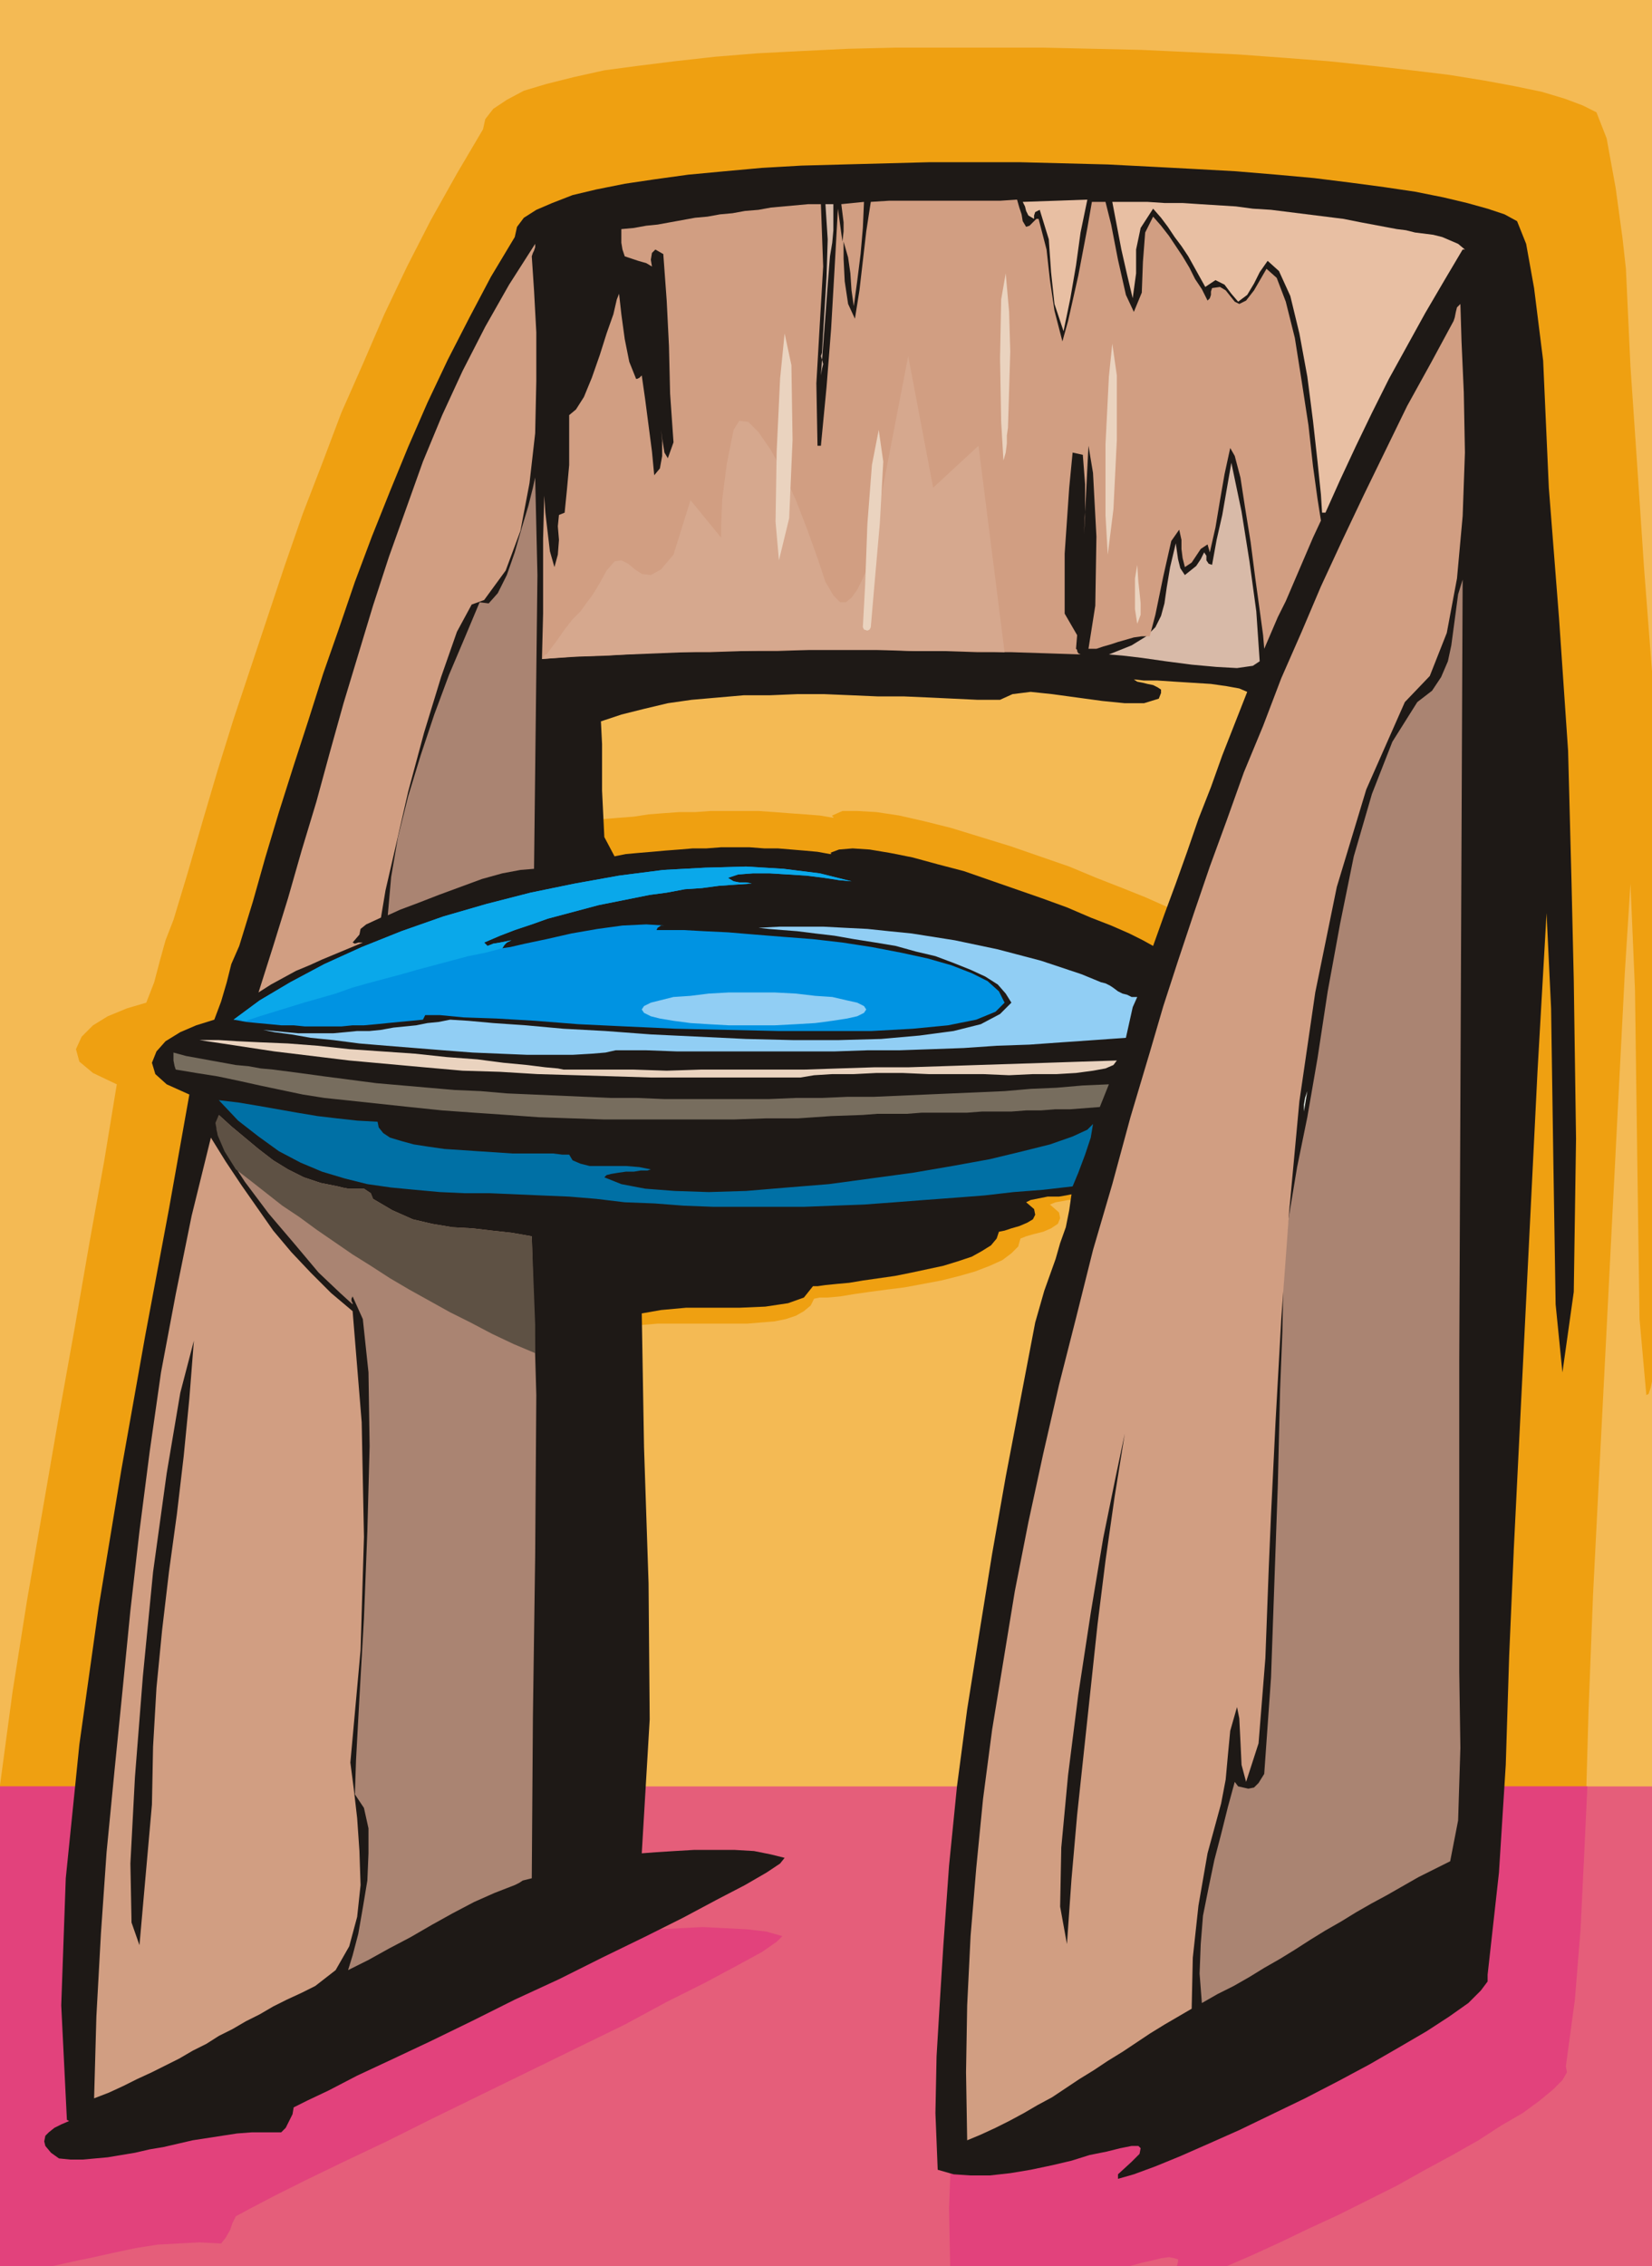 <svg xmlns="http://www.w3.org/2000/svg" fill-rule="evenodd" height="1.998in" preserveAspectRatio="none" stroke-linecap="round" viewBox="0 0 1457 1998" width="1.457in"><style>.pen1{stroke:none}.brush6{fill:#1e1916}.brush7{fill:#e8f4ed}.brush8{fill:#e8bfa3}.brush9{fill:#d8baa8}.brush10{fill:#d19e82}.brush12{fill:#91cef4}.brush13{fill:#ead3bf}.brush16{fill:#aa8472}</style><path class="pen1" style="fill:#f4ba54" d="M1457 0H0v1998h1457V0z"/><path class="pen1" d="M0 1574v424h46l18-4 19-4 18-4 19-4 19-3 18-1 19-1 19 1 4-5 4-7 2-6 3-6 13-7 21-11 28-14 33-16 38-18 40-20 43-21 43-21 43-21 41-20 37-20 34-17 28-15 22-12 13-9 5-5-14-4-17-2-19-1-20-1-20 1-19 1-17 1-14 1 7-132-1-134-5-134-3-132 9-2 11-1 12-1h79l12-1 12-1 10-2 9-3 7-4 6-5 3-6 5-1h7l11-1 12-2 14-2 15-2 16-2 16-3 16-3 16-4 14-4 13-5 11-5 8-6 6-6 2-7 5-2 7-2 8-2 7-3 6-4 2-5-1-5-8-7 5-2 6-1 5-1h12l6-1 5-1 6-1-2 16-4 16-4 16-5 16-6 16-5 15-4 16-4 16-15 76-14 75-14 76-13 76-11 77-10 76-8 77-6 78-3 50-4 52-2 52 1 51h158l11-3 9-2 8-2 7-1 5 1 3 1v2l-1 4h44l23-10 24-11 25-12 26-12 26-13 26-13 25-14 24-13 23-13 20-13 19-11 15-11 12-10 8-8 4-7-1-5 11-101 6-106 3-106 4-103 4-79 4-78 4-78 4-79 4-78 4-78 4-78 5-79 4 94 2 149 2 141 6 67 2-1 1-3 1-3 1-5V592l-7-91-6-90-6-88-4-86-3-27-6-44-8-44-9-23-12-6-16-6-20-6-24-5-27-5-31-5-33-4-35-4-38-4-39-3-41-3-42-2-43-2-43-1-44-1H790l-42 1-41 2-39 2-37 3-36 4-32 4-30 4-27 6-24 6-20 6-15 8-12 8-7 9-2 9-23 39-23 41-21 41-20 42-19 44-19 43-17 45-17 44-16 46-15 45-15 45-15 45-14 45-13 44-13 45-13 43-7 18-5 18-5 19-7 18-17 5-17 7-13 8-10 10-5 11 3 11 12 10 21 10-11 67-13 72-13 75-14 78-14 81-14 81-13 82-11 82zM1146 562l-13 31-12 31-12 31-12 31-12 32-11 31-11 31-11 31-10-5-14-7-18-8-20-8-23-9-24-10-26-9-26-9-26-8-26-8-24-6-22-5-20-3-17-1h-13l-9 4v1h1v1l-12-2-13-1-14-1-13-1-14-1h-42l-14 1h-14l-14 1-13 1-13 2-13 1-12 1-12 2-10-19-3-45v-47l-1-23 20-7 22-5 23-4 25-4 25-2 25-1 27-1 26-1 27 1h26l26 1 26 1 25 1 25 1 23 1h22l12-7 17-1 22 1 24 3 25 4 22 2 20 1 15-4 2-6v-4l-3-2-5-2-5-1-6-2-4-2-4-3 10 1 14 1 16 1 18 2 18 1 16 2 13 3 8 3z" style="fill:#efa011"/><path class="pen1" style="fill:#e55e7a" d="M1457 1575H0v423h1457v-423z"/><path class="pen1" d="M1400 1575H868l-7 54-6 54-5 55-4 55-3 50-4 52-2 52 1 51h158l11-3 9-2 8-2 7-1 5 1 3 1v2l-1 4h44l23-10 24-11 25-12 26-12 26-13 26-13 25-14 24-13 23-13 20-13 19-11 15-11 12-10 8-8 4-7-1-5 8-59 5-62 3-62 3-64zm-843 0H0v423h46l18-4 19-4 18-4 19-4 19-3 18-1 19-1 19 1 4-5 4-7 2-6 3-6 13-7 21-11 28-14 33-16 38-18 40-20 43-21 43-21 43-21 41-20 37-20 34-17 28-15 22-12 13-9 5-5-14-4-17-2-19-1-20-1-20 1-19 1-17 1-14 1 3-32 2-32 2-32v-32z" style="fill:#e2427c"/><path class="pen1 brush6" d="m1335 1368 7-141 7-141 7-141 8-140 4 84 2 135 2 126 6 60 10-71 2-135-2-140-2-87-3-115-8-117-9-115-5-112-3-24-5-40-7-39-8-20-11-6-15-5-18-5-21-5-25-5-27-4-30-4-32-4-33-3-36-3-36-2-38-2-39-2-39-1-39-1h-79l-38 1-38 1-37 1-35 2-33 3-32 3-29 4-27 4-25 5-21 5-18 7-14 6-11 7-6 8-2 9-21 35-19 36-19 37-18 38-17 39-16 39-16 40-15 40-14 41-14 40-13 41-13 40-13 41-12 40-11 39-12 39-7 16-4 16-5 17-6 16-16 5-14 6-13 8-8 9-4 10 3 10 10 9 20 9-18 101-21 112-21 118-20 121-17 121-12 118-4 112 5 101 2 1-7 3-6 3-5 4-3 3-1 5 1 4 5 6 7 5 10 1h11l11-1 11-1 12-2 12-2 13-3 12-2 13-3 13-3 13-2 13-2 13-2 13-1h26l4-4 3-6 3-6 1-6 12-6 19-9 25-13 30-14 34-16 37-18 38-19 39-18 38-19 37-18 34-17 30-16 25-13 19-11 12-8 4-5-12-3-15-3-17-1h-36l-17 1-16 1-13 1 7-118-1-120-4-120-2-118 17-3 22-2h47l23-1 20-3 14-5 8-10h4l7-1 10-1 11-1 12-2 14-2 14-2 15-3 14-3 14-3 13-4 12-4 9-5 8-5 5-6 2-6 5-1 6-2 7-2 7-3 5-3 2-4-1-5-7-6 4-2 5-1 5-1 5-1h10l6-1 5-1-2 14-3 15-5 14-4 14-5 14-5 14-4 14-4 14-13 68-13 68-12 68-11 68-11 69-9 68-7 70-5 70-3 48-3 50-1 50 2 50 14 4 15 1h17l18-2 18-3 19-4 17-4 16-5 15-3 12-3 10-2h6l2 2-1 5-7 7-12 11v4l14-4 19-7 22-9 25-11 27-12 29-14 29-14 29-15 28-15 26-15 24-14 20-13 17-12 11-11 6-8v-6l10-90 6-95 3-96 4-92zm-235-758-11 28-11 28-10 28-11 28-10 29-10 28-10 27-10 28-9-5-12-6-16-7-18-7-21-9-22-8-23-8-23-8-23-8-23-6-22-6-20-4-18-3-15-1-12 1-8 3h1v1h-1l-11-2-11-1-12-1-12-1h-12l-13-1h-25l-13 1h-12l-12 1-13 1-11 1-12 1-11 1-10 2-9-17-2-41v-41l-1-20 18-6 20-5 21-5 21-3 23-2 23-2h23l24-1h24l24 1 23 1h23l23 1 21 1 21 1h20l11-5 16-2 19 2 22 3 22 3 20 2h17l13-4 2-5v-3l-3-2-4-2-5-1-4-1-5-1-3-2 9 1h12l15 1 16 1 16 1 14 2 11 2 7 3z"/><path class="pen1 brush7" d="M480 432v-4 4z"/><path class="pen1 brush8" d="m1169 452 13-29 14-30 14-29 15-30 16-29 16-29 17-29 16-27h2l-6-5-7-3-7-3-8-2-8-1-8-1-8-2-8-1-16-3-16-3-15-3-16-2-16-2-16-2-16-2-16-1-15-2-16-1-16-1-15-1h-16l-15-1h-31l4 21 4 21 5 22 5 21 3-22v-21l4-19 11-17 7 8 6 8 6 9 6 8 6 9 5 9 5 9 5 9 9-6 8 4 6 8 6 7 8-6 6-10 5-10 7-10 10 9 10 22 8 33 7 38 5 39 4 36 3 29 1 16h3z"/><path class="pen1 brush9" d="m1111 583-3-44-6-44-7-44-9-43-4 23-4 23-5 22-4 22-3-1-2-3v-4l-2-3-3 6-4 6-5 4-5 4-4-6-2-8-1-7-1-7-5 21-3 18-2 14-3 11-5 10-8 8-13 8-20 8 12 1 17 2 21 3 23 3 22 2 18 1 14-2 6-4z"/><path class="pen1 brush10" d="m953 577-2-1-1-2v-1l-1-1 1-12-11-19v-53l4-58 3-31 9 2 2 26v29l-1 15 4-78 4 24 3 56-1 61-6 38h7l6-2 7-2 6-2 7-2 7-2 7-1h7l5-19 7-34 7-31 7-10 2 9v8l1 8 2 8 6-4 4-6 4-6 6-4 2 7 5-22 4-24 4-23 5-23 4 7 5 19 4 26 5 31 4 31 4 29 3 22 1 12 6-14 6-14 7-14 6-14 6-14 6-14 6-14 7-15-3-19-4-29-4-36-6-39-6-38-8-32-8-21-9-8-11 19-7 9-6 3-4-2-4-5-4-5-5-3-7 1-1 3v3l-1 3-2 2-5-10-6-9-5-10-6-10-6-9-6-9-7-9-7-8-7 14-2 26-1 27-7 17-7-15-7-31-6-31-5-20h-12l-4 23-8 42-9 40-5 18-7-27-4-27-3-27-7-27h-2l-3 3-3 3-3 1-3-5-1-6-2-6-2-7-15 1h-98l-16 1-4 26-3 26-3 26-4 25-6-13-3-20-1-20v-15l4 14 2 14 1 15 2 14 3-22 3-24 2-23 1-23-20 2 1 8 1 8v8l-1 9-4-29-3 54-3 52-4 51-5 52h-3l-1-55 3-52 3-51-2-55h-11l-11 1-11 1-11 1-11 2-12 1-11 2-11 1-11 2-11 1-11 2-11 2-11 2-10 1-11 2-11 1v12l1 6 2 6 6 2 6 2 7 2 5 3-1-6 1-6 3-3 7 4 3 41 2 40 1 42 3 43-5 14-3-5-2-12-1-8 1 10v13l-2 11-5 6-2-21-3-23-3-23-3-21-1 1-1 1-2 1h-1l-6-15-4-20-3-22-2-18-2 5-3 13-6 17-6 19-7 20-7 17-7 11-6 5v44l-2 22-2 20-5 2-1 10 1 12-1 13-3 11-4-14-2-17-2-17-1-15-1 38v66l-1 40 30-2 29-1 30-2 29-1h30l29-1h30l29-1h59l30 1h29l30 1h30l31 1 30 1z"/><path class="pen1" style="fill:#0093e2" d="m886 884-5-10-10-9-14-7-18-7-21-6-23-5-26-5-26-4-26-3-26-2-25-2-24-2-21-1-18-1h-24l1-2 3-2h3l-16-1-21 1-22 3-23 4-22 5-19 4-13 3-7 1 2-3 2-2 2-1 2-1-5 1-5 1-6 1-5 2-3-3 14-6 13-5 15-5 14-5 15-4 15-4 15-4 15-3 15-3 15-3 15-2 16-3 15-1 15-2 14-1 15-1-5-1h-6l-5-1-5-3 9-3 13-1h15l16 1 16 1 16 2 13 2 11 1-28-7-32-4-33-2-36 1-37 2-39 5-39 7-39 8-39 10-38 11-37 13-35 14-33 15-30 16-27 16-23 17 11 2 10 1 11 1 10 1h11l10 1h32l10-1h10l11-1 10-1 10-1 11-1 10-1 2-4h13l21 2 29 1 34 2 38 3 42 2 44 2 45 1 45 1h83l36-2 31-3 25-5 17-7 8-8z"/><path class="pen1 brush12" d="M543 926h27l27 1h139l29-1h28l29-1 28-1 29-2 29-1 28-2 29-2 28-2 2-9 2-9 2-9 4-9h-5l-4-2-4-1-4-2-4-3-3-2-4-2-4-1-17-7-18-6-18-6-19-5-19-5-19-4-19-4-19-3-19-3-20-2-19-2-20-1-19-1h-38l-19 1 9 1 12 1 13 1 16 2 17 2 17 3 19 3 18 3 18 5 17 4 16 6 15 6 13 6 11 7 7 8 5 8-10 10-17 9-24 6-30 4-34 3-37 1h-41l-41-1-42-2-42-2-40-3-37-2-33-3-29-2-22-2-16-1-10 2-10 1-10 2-10 1-10 1-11 2-10 1h-11l-10 1-11 1h-31l-11-1-10-1-10-1 10 2 15 2 17 3 20 2 23 3 24 2 25 2 25 2 26 2 24 1 24 1h40l17-1 12-1 9-2z"/><path class="pen1 brush13" d="m706 950 12-2 16-1h19l20-1h23l23 1h48l23 1 21-1h21l17-1 15-2 11-2 7-3 3-4-31 1-30 1-31 1-31 1-30 1-31 1h-30l-31 1-30 1h-91l-31 1-30-1h-61l-5-1-11-1-16-2-21-2-23-3-27-2-28-3-29-2-29-2-28-3-26-2-24-1-21-1-16-1h-17l33 5 33 5 33 4 33 4 33 3 33 3 34 3 33 1 33 2 34 1 33 1 33 1h132z"/><path class="pen1" style="fill:#776d5e" d="m761 983 13-1h26l13-1h40l13-1h26l13-1h13l13-1h13l13-1 13-1 2-5 2-5 2-5 2-5-23 1-23 2-23 1-23 2-23 1-23 1-23 1-23 1-23 1h-23l-23 1h-23l-24 1h-92l-24-1h-23l-23-1-23-1-23-1-23-1-23-2-23-1-23-2-23-2-23-2-23-3-23-3-22-3-23-3-11-1-11-2-11-1-11-2-11-2-11-2-11-2-11-3v7l1 5 1 3 18 3 19 3 19 4 18 4 19 4 19 4 19 3 19 2 28 3 28 3 29 3 28 2 29 2 28 2 29 1 29 1h114l29-1h28l29-2 28-1z"/><path class="pen1" style="fill:#0070a5" d="m964 991-5 5-13 6-20 7-24 6-29 7-33 6-35 6-37 5-37 5-37 3-36 3-33 1-30-1-26-2-21-4-15-6 2-2 4-1 6-1 7-1h7l6-1h6l3-1-10-2-12-1h-32l-8-2-7-3-3-5h-6l-8-1h-36l-15-1-15-1-15-1-15-1-14-2-13-2-11-3-10-3-6-4-4-5-1-5-18-1-18-2-17-2-18-3-17-3-17-3-18-3-17-2 17 18 18 14 18 13 19 10 19 8 20 6 20 5 21 3 21 2 22 2 22 1h22l23 1 23 1 24 1 24 2 25 3 26 1 26 2 26 1h80l26-1 27-1 27-2 26-2 27-2 26-2 26-3 26-2 26-3 5-12 6-16 5-15 2-12z"/><path class="pen1 brush16" d="m1279 1641 7-36 2-64-1-67v-274l1-229 1-230 1-230-4 13-2 15-2 15-2 15-3 14-6 14-8 12-13 10-22 35-18 46-16 55-12 59-11 60-9 59-9 52-9 44-8 48-4 48-1 49-2 51-2 84-3 85-3 85-6 85-5 8-4 4-5 1-9-2-3-4-6 22-6 24-6 23-5 24-5 25-2 25-1 26 2 26 14-8 14-7 14-8 13-8 14-8 13-8 14-9 13-8 14-8 13-8 14-8 13-7 14-8 14-8 14-7 14-7z"/><path class="pen1 brush7" d="m985 1762 3-142 8-139 13-137 18-136 21-135 26-135 29-135 33-136-22 58-19 59-18 61-16 62-15 64-13 64-11 64-10 65-9 66-7 65-7 65-5 65-5 65-3 63-3 63-3 61-1 21v23l1 23 3 22 4 1h4l2-2 2-3z"/><path class="pen1 brush10" d="m1077 1590 4-21 2-22 2-21 6-21 2 10 1 20 1 21 4 15 11-34 6-75 3-80 2-47 4-82 5-90 7-95 9-97 14-96 19-93 26-86 34-77 22-23 15-38 9-48 5-55 2-56-1-53-2-45-1-33-3 3-1 4-1 5-1 3-20 37-21 38-19 39-19 39-19 40-19 41-17 40-18 41-16 42-17 41-15 42-15 41-14 41-14 42-13 40-12 41-17 57-16 59-17 58-15 60-15 59-14 61-13 60-12 61-10 61-10 61-8 61-6 61-5 60-3 61-1 59 1 60 12-5 13-6 12-6 13-7 12-7 13-7 12-8 12-8 13-8 12-8 13-8 12-8 12-8 13-8 12-7 12-7 1-45 5-46 8-46 12-44z"/><path class="pen1 brush16" d="m472 421-2 9-4 16-6 20-6 21-7 20-8 16-8 9-8-1-13 31-14 33-13 35-12 36-11 36-9 36-6 35-3 34 11-5 16-6 18-7 19-7 19-7 18-5 16-3 12-1 1-86 1-87 1-86-2-86zm-18 1241 4-2 3-2 4-1 4-1 1-142 2-142 1-142-4-140-17-3-18-2-17-2-18-1-18-3-17-4-18-8-17-10-2-5-3-2-3-2h-14l-5-1-4-1-15-3-15-5-14-7-13-8-13-10-12-10-12-10-11-10-2 13 8 20 17 26 21 28 23 27 21 25 19 18 11 10v-1l-1-2v-2l1-2 9 20 5 47 1 65-2 75-3 77-4 70-3 55-1 30 8 12 4 18v22l-1 24-4 24-4 23-5 19-4 13 18-9 18-10 19-10 19-11 18-10 19-10 18-8 18-7z"/><path class="pen1 brush10" d="M320 831h-4l-3 1-2-1 6-7 1-5 5-4 13-6 4-24 9-39 11-48 14-52 15-49 14-40 13-24 11-4 19-26 13-35 8-42 5-44 1-46v-43l-2-37-2-30 1-3 1-2 1-3v-3l-23 36-21 37-20 39-18 39-17 41-15 42-15 42-14 43-13 43-13 43-12 43-12 44-13 43-12 42-13 42-13 41 11-7 11-6 11-6 12-5 11-5 12-5 12-5 12-5zm-42 920 18-14 12-21 7-26 3-28-1-30-2-29-3-26-3-23 9-99 3-100-2-101-8-98-19-16-18-18-17-18-16-19-14-20-14-20-14-21-13-21-17 69-14 69-13 69-10 70-9 70-8 70-7 71-7 70-7 72-5 72-4 73-2 72 13-5 13-6 12-6 13-6 12-6 12-6 12-7 12-6 11-7 12-6 12-7 12-6 12-7 12-6 13-6 12-6z"/><path class="pen1" style="fill:#5e5144" d="m208 1031 13 10 14 11 14 11 15 10 15 11 16 11 16 11 16 10 17 11 17 10 18 10 18 10 18 9 19 10 19 9 19 8v-25l-1-26-1-26-1-26-17-3-18-2-17-2-18-1-18-3-17-4-18-8-17-10-2-5-3-2-3-2h-14l-5-1-4-1-15-3-15-5-14-7-13-8-13-10-12-10-12-10-11-10-3 7 2 11 6 14 10 16z"/><path class="pen1" style="fill:#0aa8ea" d="m443 836 2-3 2-2 2-1 2-1-5 1-5 1-6 1-5 2-3-3 14-6 13-5 15-5 14-5 15-4 15-4 15-4 15-3 15-3 15-3 15-2 16-3 15-1 15-2 14-1 15-1-5-1h-6l-5-1-5-3 9-3 13-1h15l16 1 16 1 16 2 13 2 11 1-28-7-32-4-33-2-36 1-37 2-39 5-39 7-39 8-39 10-38 11-37 13-35 14-33 15-30 16-27 16-23 17h6l2 1h3l12-4 13-4 13-4 13-4 14-4 14-4 14-5 14-4 15-4 15-4 14-4 15-4 15-4 15-4 15-3 15-4z"/><path class="pen1" style="fill:#d6a88e" d="m478 581 26-2 25-1 26-1 25-1 25-1 25-1h26l25-1h101l26 1h52l26 1-23-182-40 37-22-116-33 171h1l1 1-1 5-5 12-4 9-4 8-5 7-5 4h-5l-6-6-7-12-7-21-9-25-10-26-11-24-11-20-11-16-9-9-8-1-5 8-6 30-4 31-1 24v10l-27-33-15 48-11 13-9 5-8-1-6-4-6-5-6-3-6 1-7 8-6 11-6 10-6 8-5 7-7 7-7 9-7 10-9 12h-1l-1 1-1 2-1 1z"/><path class="pen1 brush12" d="M663 875h-20l-18 1-16 2-15 1-12 3-8 2-6 3-2 3 2 3 6 3 8 2 12 2 15 2 16 1 18 1h40l19-1 17-1 15-2 13-2 9-2 6-3 2-3-2-3-6-3-9-2-13-3-15-1-17-2-19-1h-20z"/><path class="pen1 brush9" d="m732 226 2-12 1-11v-23h-7l2 31-1 33-2 33-2 34-1 3 1 3 1 4-1 4-1 6 2-27 2-26 2-27 2-25z"/><path class="pen1 brush13" d="m692 294-4 40-3 64-1 62 3 34 9-37 3-69-1-66-6-28zm76 259 3-35 5-57 3-54-4-28-6 31-4 52-2 54-2 37 1 2 3 1 2-1 1-2z"/><path class="pen1 brush8" d="M912 193v-3l1-3 2-1 2-1 8 26 2 29 3 28 8 24 6-29 5-29 4-29 6-29-57 2 2 4 1 4 2 4 5 3z"/><path class="pen1 brush13" d="m889 377 1-33 1-34-1-35-3-34-4 23-1 52 1 56 2 34 2-7 1-8v-7l1-7zm92-74-3 29-3 60v62l2 35 5-40 3-61v-57l-4-28zm23 210-1-15-2 12v27l2 13 3-8v-10l-1-10-1-9z"/><path class="pen1 brush6" d="m123 1715 11-124 1-51 3-52 5-51 6-51 7-51 6-51 5-51 4-51-12 46-12 71-12 87-9 92-7 89-4 76 1 52 7 20z"/><path class="pen1 brush7" d="m1155 954 3-18-3 18zm-1 2-1 6-2 6-1 6v6l4-24z"/><path class="pen1 brush6" d="m992 1264-8 38-11 54-11 66-11 72-9 71-6 64-1 52 6 33 4-57 5-57 6-56 6-56 6-56 7-56 8-56 9-56z"/></svg>

